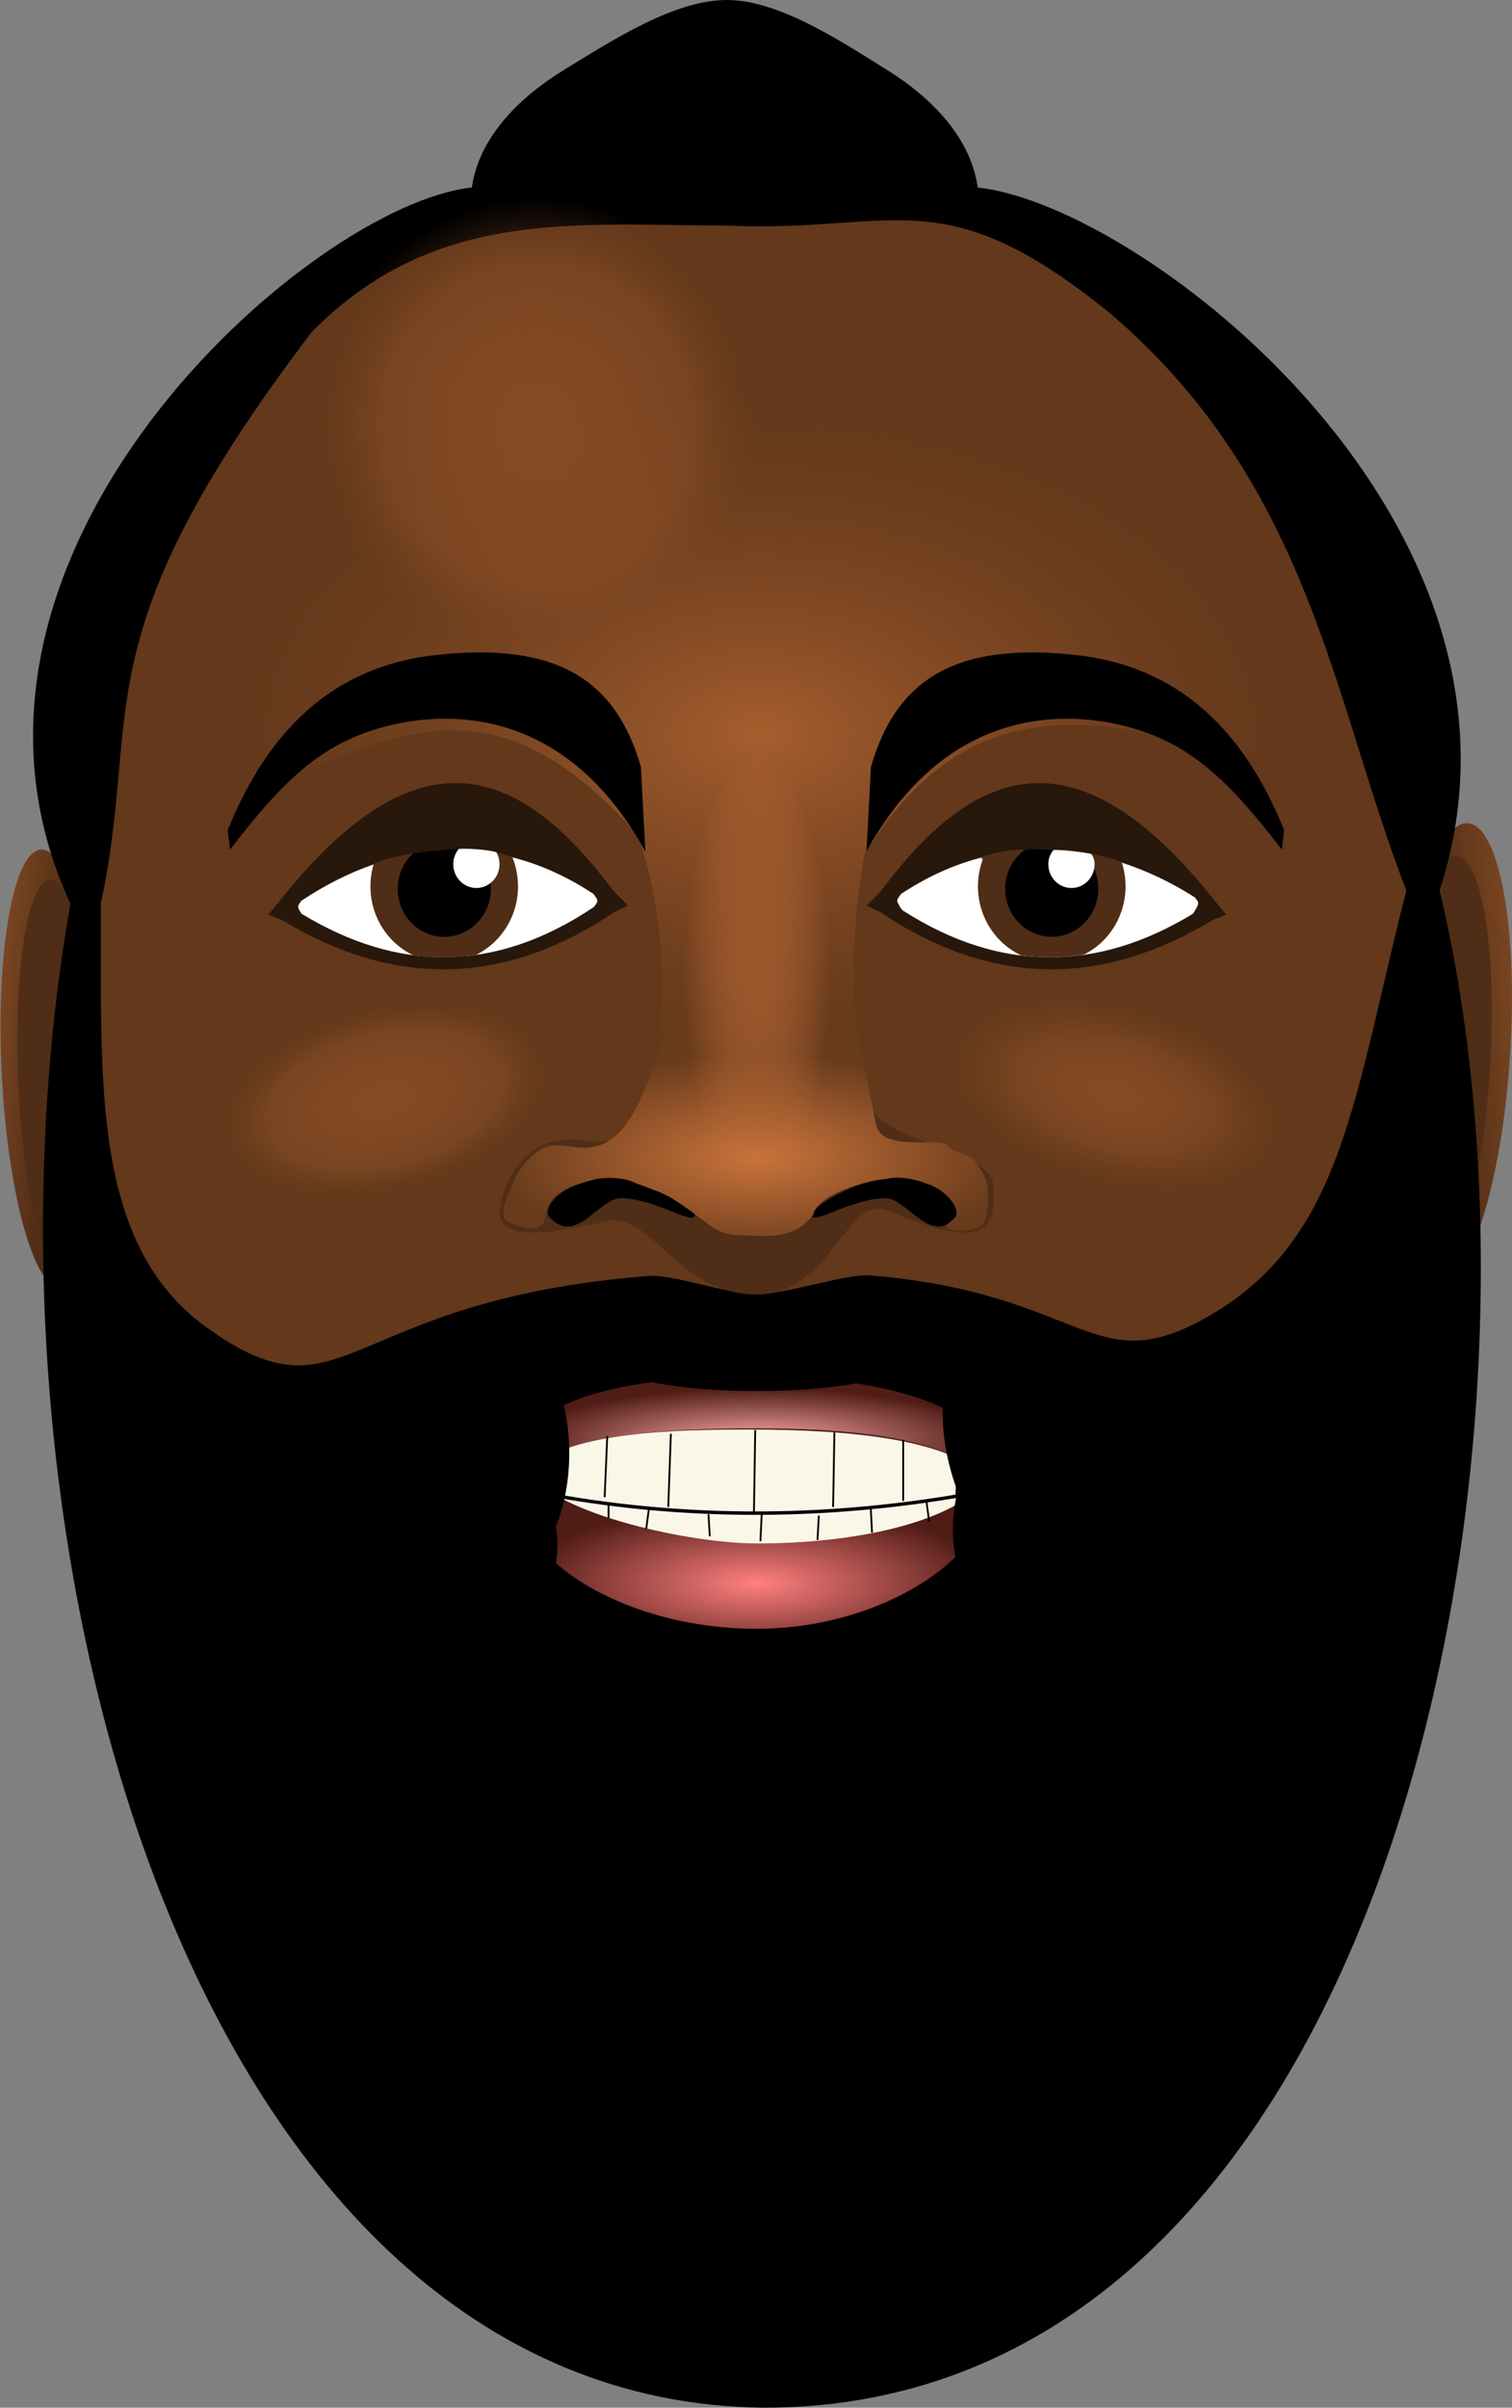 <?xml version="1.0"?>
<svg xmlns="http://www.w3.org/2000/svg" xmlns:xlink="http://www.w3.org/1999/xlink" width="885.333" height="1408.933" viewBox="0 0 885.333 1408.933">
  <rect x="0" y="0" width="885.333" height="1408.933" fill="#808080" stroke="none"/>
  <defs>
    <linearGradient xlink:href="#i" id="j" gradientUnits="userSpaceOnUse" x1="1594.076" y1="383.465" x2="1627.813" y2="393.567"/>
    <linearGradient id="i">
      <stop offset="0" stop-color="#784421"/>
      <stop offset="1" stop-color="#502d16"/>
    </linearGradient>
    <linearGradient id="h">
      <stop offset="0" stop-color="#faa"/>
      <stop offset="1" stop-color="#faa" stop-opacity="0"/>
    </linearGradient>
    <linearGradient id="g">
      <stop offset="0" stop-color="#ff8080"/>
      <stop offset="1" stop-color="#ff8080" stop-opacity="0"/>
    </linearGradient>
    <linearGradient id="f">
      <stop offset="0" stop-color="#d35f5f"/>
      <stop offset="1" stop-color="#d35f5f" stop-opacity="0"/>
    </linearGradient>
    <linearGradient id="e">
      <stop offset="0" stop-color="#9b572b"/>
      <stop offset="1" stop-color="#c9733b" stop-opacity="0"/>
    </linearGradient>
    <linearGradient id="d">
      <stop offset="0" stop-color="#c9733b"/>
      <stop offset="1" stop-color="#683b1c"/>
    </linearGradient>
    <linearGradient id="b">
      <stop offset="0" stop-color="#854b25"/>
      <stop offset=".7" stop-color="#8f5127" stop-opacity=".498"/>
      <stop offset="1" stop-color="#784421" stop-opacity="0"/>
    </linearGradient>
    <linearGradient id="a">
      <stop offset="0" stop-color="#a65e2e"/>
      <stop offset=".5" stop-color="#8f5127" stop-opacity=".498"/>
      <stop offset="1" stop-color="#784421" stop-opacity="0"/>
    </linearGradient>
    <linearGradient id="c">
      <stop offset="0" stop-color="#854b25"/>
      <stop offset=".562" stop-color="#8f5127" stop-opacity=".498"/>
      <stop offset="1" stop-color="#784421" stop-opacity="0"/>
    </linearGradient>
    <linearGradient xlink:href="#i" id="k" gradientUnits="userSpaceOnUse" x1="1594.076" y1="383.465" x2="1627.813" y2="393.567"/>
    <radialGradient xlink:href="#a" id="l" gradientUnits="userSpaceOnUse" gradientTransform="matrix(1 0 0 .606 0 135.214)" cx="2050.61" cy="343.235" fx="2050.61" fy="343.235" r="333.35"/>
    <radialGradient xlink:href="#b" id="m" gradientUnits="userSpaceOnUse" cx="1882.857" cy="209.505" fx="1882.857" fy="209.505" r="77.143"/>
    <radialGradient xlink:href="#b" id="n" gradientUnits="userSpaceOnUse" cx="1882.857" cy="209.505" fx="1882.857" fy="209.505" r="77.143"/>
    <radialGradient xlink:href="#c" id="o" gradientUnits="userSpaceOnUse" cx="1882.857" cy="209.505" fx="1882.857" fy="209.505" r="77.143"/>
    <radialGradient xlink:href="#d" id="p" gradientUnits="userSpaceOnUse" gradientTransform="matrix(1.09 0 0 .416 -183.615 334.65)" cx="2048.034" cy="614.075" fx="2048.034" fy="614.075" r="143.947"/>
    <radialGradient xlink:href="#e" id="q" gradientUnits="userSpaceOnUse" gradientTransform="matrix(1 0 0 2.973 0 -966.18)" cx="2048.572" cy="487.33" fx="2048.572" fy="487.33" r="44.286"/>
    <radialGradient xlink:href="#g" id="r" gradientUnits="userSpaceOnUse" gradientTransform="matrix(1 0 0 .353 567.706 529.154)" cx="1480.54" cy="869.952" fx="1480.54" fy="869.952" r="129.423"/>
    <radialGradient xlink:href="#h" id="s" gradientUnits="userSpaceOnUse" gradientTransform="matrix(1 0 0 .238 567.706 568.317)" cx="1481.335" cy="775.937" fx="1481.335" fy="775.937" r="129.563"/>
  </defs>
  <g fill-rule="evenodd">
    <path d="M1653.571 401.648c0 37.082-13.431 67.143-30 67.143-16.568 0-30-30.061-30-67.143s13.432-67.143 30-67.143c16.569 0 30 30.06 30 67.143z" transform="matrix(-1.124 -.075 -.136 2.015 2729.875 -70.51)" fill="url(#j)"/>
    <path d="M816.041 624.886c-4.688 69.567 4.092 126.797 19.612 127.827 15.52 1.031 31.901-54.528 36.59-124.094 4.687-69.567-4.093-126.797-19.613-127.827-15.52-1.031-31.9 54.528-36.589 124.094z" fill="#502d16"/>
  </g>
  <path d="M522.692 125.326c-27.72-.16-57.2 5.112-100.498 3.11-90.7-.308-171.643-9.938-243.063 62.632C42.054 372.626 67.66 412.808 43.215 526.878c.45 102.13 6.063 225.887 74.017 275.215 88.492 64.238 96.068-32.926 323-36.44 167.701 0 188.67 68.975 265.905 23.315 77.242-45.663 99.956-148.714 130.659-269.44C793.906 408.578 778 280.632 660.486 179.95c-55.488-45.233-102.154-54.417-137.794-54.623z" style="text-indent:0;text-align:start;line-height:normal;text-transform:none;block-progression:tb;marker:none;-inkscape-font-specification:Sans" font-weight="400" color="#000" fill="#63381b" fill-rule="evenodd" overflow="visible" font-family="Sans"/>
  <g fill-rule="evenodd">
    <path d="M1653.571 401.648c0 37.082-13.431 67.143-30 67.143-16.568 0-30-30.061-30-67.143s13.432-67.143 30-67.143c16.569 0 30 30.06 30 67.143z" transform="matrix(.972 -.061 .092 1.915 -1584.927 -44.39)" fill="url(#k)"/>
    <path d="M59.387 633.06c3.162 66.106-5.153 120.377-18.572 121.217-13.419.84-26.86-52.068-30.023-118.174-3.162-66.107 5.153-120.378 18.572-121.218 13.419-.84 26.86 52.068 30.023 118.174z" fill="#502d16"/>
  </g>
  <path d="M425.823 0c-30.403-.143-66.188 22.863-95.631 40.935-27.234 16.715-49.859 40.136-53.9 68.813-94.569 9.87-329.287 215.372-235.041 419.098-65.898 373.537 71.015 876.736 406.074 880.087 365.851 0 474.18-560.618 395.607-887.856 69.642-213.323-173.368-401.052-270.438-411.33-3.974-28.552-26.069-51.927-52.743-68.593C490.9 23.128 455.799.143 425.823 0zm-.262 131.994c98.969 4.555 125.718-28.744 224.362 51.26C767.438 283.42 780.575 410.692 823.465 521.077c-30.702 120.108-36.722 202.65-113.964 248.081-69.744 41.02-72.471-12.136-199.926-22.834-13.692-1.15-49.718 11.049-65.985 11.049-16.848.26-49.201-11.849-63.753-10.71-181.466 14.204-177.335 88.988-259.257 29.824C52.626 727.41 59.54 629.997 59.09 528.389c24.446-113.487-13.68-153.466 123.397-334.096 71.42-72.199 152.376-62.604 243.075-62.299z" style="text-indent:0;text-align:start;line-height:normal;text-transform:none;block-progression:tb;marker:none;-inkscape-font-specification:Sans" font-weight="400" color="#000" fill-rule="evenodd" overflow="visible" font-family="Sans"/>
  <path d="M1854.64 153.326c113.137-24.934 226.274-44.885 339.411-1.01 106.077 45.516 136.213 127.228 175.767 211.122-102.499-27.919-188.346-57.929-256.528 49.725-13.17 74.416-3.222 113.806 5.663 165.581l-142.156 2.02c21.43-55.01 18.19-127.392.49-178.459-99.177-110.15-160.284-43.557-252.466-23.622 16.576-90.847 45.717-153.392 129.82-225.357z" fill="url(#l)" transform="matrix(.973 0 0 1 -1550.1 86.991)"/>
  <path style="text-indent:0;text-align:start;line-height:normal;text-transform:none;block-progression:tb;marker:none;-inkscape-font-specification:Sans" d="M710.39 526.02l7.646 9.265-7.916 3.011c-64.101 38.905-128.933 39.662-194.625-4.512l-8.026-3.915 8.296-8.361c52.604-70.333 111.926-99.03 194.625 4.511z" font-weight="400" color="#000" fill="#28170b" overflow="visible" font-family="Sans"/>
  <path d="M698.674 527.13c2.112 3.04 2.83 3.239-.166 7.582-56.366 34.21-113.375 34.877-171.14-3.967-3.082-3.672-2.287-4.038.167-7.582 55.899-37.068 116.634-32.35 171.14 3.968z" style="text-indent:0;text-align:start;line-height:normal;text-transform:none;block-progression:tb;marker:none;-inkscape-font-specification:Sans" font-weight="400" color="#000" fill="#fff" overflow="visible" font-family="Sans"/>
  <path d="M571.798 517.696c-.395 17.993 9.69 33.726 24.518 41.037 9.625 1.458 22 2.3 36.89.218 14.435-6.91 24.587-21.79 24.97-39.253a45.463 45.463 0 00-1.93-14.198c-13.447-6.423-57.831-13.341-81.1-3.992a45.306 45.306 0 00-3.348 16.188z" fill="#502d16" fill-rule="evenodd"/>
  <path d="M587.684 519.54c-.34 15.478 11.597 28.308 26.662 28.657 15.065.35 27.553-11.914 27.893-27.392.188-8.53-3.354-16.255-9.092-21.53-5.881-.882-22.978-3.084-33.677-2.18-6.95 4.934-11.58 13.104-11.786 22.446z" fill-rule="evenodd"/>
  <path d="M164.71 526.02l-7.646 9.265 7.916 3.011c64.101 38.905 128.933 39.662 194.625-4.512l8.027-3.915-8.297-8.361c-52.604-70.333-111.926-99.03-194.624 4.511z" style="text-indent:0;text-align:start;line-height:normal;text-transform:none;block-progression:tb;marker:none;-inkscape-font-specification:Sans" font-weight="400" color="#000" fill="#28170b" overflow="visible" font-family="Sans"/>
  <path style="text-indent:0;text-align:start;line-height:normal;text-transform:none;block-progression:tb;marker:none;-inkscape-font-specification:Sans" d="M176.426 527.13c-2.111 3.04-2.829 3.239.166 7.582 56.367 34.21 113.375 34.877 171.14-3.967 3.083-3.672 2.287-4.038-.167-7.582-55.898-37.068-116.634-32.35-171.14 3.968z" font-weight="400" color="#000" fill="#fff" overflow="visible" font-family="Sans"/>
  <path d="M303.302 517.696c.395 17.993-9.689 33.726-24.518 41.037-9.625 1.458-22 2.3-36.89.218-14.435-6.91-24.586-21.79-24.97-39.253a45.463 45.463 0 011.93-14.198c13.447-6.423 57.831-13.341 81.1-3.992a45.306 45.306 0 013.348 16.188z" fill="#502d16" fill-rule="evenodd"/>
  <path d="M287.416 519.54c.34 15.478-11.597 28.308-26.662 28.657-15.065.35-27.553-11.914-27.893-27.392-.187-8.53 3.354-16.255 9.093-21.53 5.88-.882 22.978-3.084 33.676-2.18 6.951 4.934 11.581 13.104 11.786 22.446z" fill-rule="evenodd"/>
  <path d="M699.689 525.146c2.177 2.989 2.9 3.172 0 7.583-55.6 35.508-112.58 37.495-171.183 0-3.163-3.599-2.375-3.984 0-7.583 55.07-38.355 115.894-35.046 171.183 0z" style="text-indent:0;text-align:start;line-height:normal;text-transform:none;block-progression:tb;marker:none;-inkscape-font-specification:Sans" font-weight="400" color="#000" fill="#fff" overflow="visible" font-family="Sans"/>
  <path d="M572.638 518.654c0 17.997 10.427 33.493 25.413 40.458 9.654 1.235 22.044 1.79 36.885-.637 14.28-7.242 24.102-22.353 24.102-39.821a45.44 45.44 0 00-2.242-14.15c-13.584-6.11-58.109-11.998-81.166-2.112a45.337 45.337 0 00-2.992 16.262z" fill="#502d16" fill-rule="evenodd"/>
  <path d="M588.56 520.13c0 15.481 12.216 28.032 27.285 28.032 15.068 0 27.284-12.55 27.284-28.032 0-8.532-3.71-16.174-9.563-21.315-5.899-.744-23.04-2.55-33.715-1.398-6.841 5.093-11.29 13.37-11.29 22.713z" fill-rule="evenodd"/>
  <path d="M255.009 383.336c-67.891 7.502-102.099 54.127-121.677 102.473l1.354 11.318c32.525-42.079 55.702-64.725 97.642-73.568 41.94-8.843 103.287-1.98 145.542 74.653l-2.587-49.399c-15.266-53.21-51.946-73.028-120.274-65.477zM630.237 383.336c67.89 7.502 102.098 54.127 121.676 102.473l-1.353 11.318c-32.526-42.079-55.703-64.725-97.642-73.568-41.94-8.843-103.288-1.98-145.543 74.653l2.587-49.399c15.266-53.21 51.946-73.028 120.275-65.477z" style="text-indent:0;text-align:start;line-height:normal;text-transform:none;block-progression:tb;marker:none;-inkscape-font-specification:Sans" font-weight="400" color="#000" overflow="visible" font-family="Sans"/>
  <path d="M292.47 505.735c0 7.671-6.054 13.89-13.52 13.89-7.467 0-13.52-6.219-13.52-13.89 0-3.417 1.202-6.547 3.194-8.966 6.478-.406 17.537.57 21.974 1.912a14.115 14.115 0 011.871 7.054zM640.9 505.735c0 7.671-6.052 13.89-13.519 13.89-7.466 0-13.52-6.219-13.52-13.89 0-3.417 1.049-5.978 3.041-8.398 6-.032 17.512 1.286 22.22 2.417 1.189 2.068 1.779 3.406 1.779 5.981z" fill="#fff" fill-rule="evenodd"/>
  <path transform="matrix(1.679 0 0 1.725 -2847.256 -112.904)" d="M1960 209.505c0 42.605-34.538 77.143-77.143 77.143-42.605 0-77.143-34.538-77.143-77.143 0-42.605 34.538-77.143 77.143-77.143 42.605 0 77.143 34.538 77.143 77.143z" fill="url(#m)" fill-rule="evenodd"/>
  <path d="M581.814 694.871c1.431 26.131-6.729 36.96-62.522 13.31-23.306-9.878-32.599 49.335-76.073 49.335-47.177 0-61.415-49.215-88.431-42.861-39.175 9.213-65.256 10.603-61.982-8.355 3.498-20.258 19.385-45.357 52.484-38.457 26.43 5.51 59.885-51.72 97.93-52.759 51.154-1.397 56.426 33.621 82.108 46.099 29.1 14.138 55.563 16.847 56.486 33.688z" fill="#502d16" fill-rule="evenodd"/>
  <path d="M406.658 711.727c-2.435 4.334-24.129-10.506-43.136-10.567-12.881-.042-25.799 27.563-41.416 11.517-6.528-6.706 11.097-23.098 34.446-23.36 23.348-.263 52.541 18.077 50.106 22.41z" fill-rule="evenodd"/>
  <path d="M1960 209.505c0 42.605-34.538 77.143-77.143 77.143-42.605 0-77.143-34.538-77.143-77.143 0-42.605 34.538-77.143 77.143-77.143 42.605 0 77.143 34.538 77.143 77.143z" transform="matrix(1.259 -.296 .155 .698 -2177.212 1054.329)" fill="url(#n)" fill-rule="evenodd"/>
  <path transform="matrix(1.32 .352 -.175 .693 -1795.731 -167.21)" d="M1960 209.505c0 42.605-34.538 77.143-77.143 77.143-42.605 0-77.143-34.538-77.143-77.143 0-42.605 34.538-77.143 77.143-77.143 42.605 0 77.143 34.538 77.143 77.143z" fill="url(#o)" fill-rule="evenodd"/>
  <path d="M475.22 711.727c2.436 4.334 24.13-10.506 43.137-10.567 12.881-.042 25.799 27.563 41.416 11.517 6.528-6.706-11.097-23.098-34.445-23.36-23.349-.263-52.542 18.077-50.107 22.41z" fill-rule="evenodd"/>
  <path d="M1998.644 500.819c-9.745 27.71-19.013 64.689-36.366 77.782-17.352 13.093-31.143-.372-43.998 7.07-7.873 4.56-13.733 12.792-17.173 21.214-2.685 6.576-8.844 18.159-2.02 21.213 15.173 6.79 21.452 3.42 22.223-3.03 1.526-12.765 10.8-17.3 31.946-22.476 0 0 12.199-1.556 20.33 1.894 6.965 2.955 14.74 4.993 21.465 8.46 7.554 3.894 21.214 14.142 21.214 14.142 11.751 9.514 17.216 8.62 32.324 9.091 13.592.424 24.607-.904 33.84-12.121 2.474-12.44 33.78-20.912 44.952-21.214 6.566-2.525 19.698 1.01 23.739 3.03 3.358-.028 15.877 7.566 17.53 15.658.833 4.08-2.536 5.017-5.408 8.081-4.653 4.964 20.116 5.015 22.136-1.046 2.02-6.06 3.29-15.3 1.602-22.692-1.207-5.294-4.186-10.36-8.081-14.142-4.106-3.988-13.185-4.552-15.152-8.082-3.359-6.027-39.94 4.237-43.437-12.627l-14.142-68.185z" fill="url(#p)" transform="matrix(.973 0 0 1 -1550.1 86.991)"/>
  <path d="M2092.857 489.732c0 72.712-19.827 131.656-44.286 131.656-24.458 0-44.285-58.944-44.285-131.656 0-72.711 19.827-131.656 44.286-131.656 24.458 0 44.285 58.945 44.285 131.656z" fill="url(#q)" fill-rule="evenodd" transform="matrix(.973 0 0 1 -1550.1 86.991)"/>
  <g>
    <path d="M578.991 866.864c0 27.614-60.586 50-135.323 50-74.737 0-135.323-22.386-135.323-50s60.586-50 135.323-50c74.737 0 135.323 22.386 135.323 50z" fill="#faf7e8" fill-rule="evenodd"/>
    <path d="M1920.354 781.438c77.985 17.324 164.631 19.191 254.653.715" fill="none" stroke="#000" stroke-width="2" transform="matrix(1.064 0 0 1 -1736.547 90.216)"/>
    <path d="M309.002 861.862c-5.26 6.576-3.862 9.491-3.862 16.887 0 34.232 62.234 74.365 138.02 74.365 75.785 0 134.95-43.473 134.95-77.705 0-7.396 5.292-3.238.033-9.813-19.09 24.816-75.573 37.63-134.983 37.63-38.795 0-115.068-16.548-134.158-41.364z" fill="#501c16" fill-rule="evenodd"/>
    <path d="M308.956 862.043c-5.26-6.576-2.63-1.74-2.63-9.134 0-34.233 60.066-47.604 135.85-47.604 75.786 0 138.215 18.371 138.215 52.604 0 5.61 3.391 2.523-1.869 9.099-19.089-24.817-80.514-30.489-139.924-30.489-38.795 0-110.552.708-129.642 25.524z" fill="#501c16" fill-rule="evenodd"/>
    <path d="M1921.895 771.646c-4.942 6.576-3.628 9.491-3.628 16.887 0 34.232 58.471 74.365 129.675 74.365 71.204 0 126.794-43.473 126.794-77.705 0-7.396 4.971-3.238.03-9.813-17.936 24.816-71.005 37.63-126.823 37.63-36.45 0-108.112-16.548-126.048-41.364z" fill="url(#r)" fill-rule="evenodd" transform="matrix(1.064 0 0 1 -1736.547 90.216)"/>
    <path d="M1921.852 771.827c-4.942-6.576-2.47-1.74-2.47-9.134 0-34.233 56.433-47.604 127.637-47.604 71.204 0 129.86 18.371 129.86 52.604 0 5.61 3.185 2.523-1.756 9.099-17.936-24.817-69.934-31.203-125.752-31.203-36.45 0-109.584 1.422-127.52 26.238z" fill="url(#s)" fill-rule="evenodd" transform="matrix(1.064 0 0 1 -1736.547 90.216)"/>
    <path d="M2047.706 746.648l-.715 48.571M2090.563 791.648l.714-43.572M2001.277 748.79l-1.428 42.858M1966.277 750.22l-1.428 35.714M1934.849 782.362l1.428-20.714M2129.134 752.362v35.714M2159.134 763.79l-.714 21.43M2051.277 795.934l-.714 15.714M2082.706 796.648l-.715 14.286M2022.706 808.79l-.715-12.856M1989.134 793.076l-1.428 11.429M1966.991 798.076v-7.857M2111.277 792.362l.714 14.286M2143.42 800.22l-1.429-11.43" fill="none" stroke="#000" transform="matrix(1.064 0 0 1 -1736.547 90.216)"/>
  </g>
  <path d="M326.372 903.996c0 31.757-21.478 57.5-47.972 57.5s-47.972-25.743-47.972-57.5c0-31.756 21.478-57.5 47.972-57.5s47.972 25.744 47.972 57.5zM573.528 786.616c-.55.02-1.1.049-1.642.125-17.38 2.449-24.775 33.105-16.517 68.469a135.517 135.517 0 005.414 17.656c-1.807 6.494-2.828 14.016-2.828 22.031 0 24.548 9.68 44.438 21.626 44.438 8.44 0 15.75-9.92 19.315-24.406.976.038 1.962.01 2.92-.125 17.38-2.45 24.774-33.105 16.516-68.47-8-34.258-27.777-60.346-44.804-59.718zM443.22 813.996c-53.26 0-96.436-9.914-96.436-22.143 0-12.229 43.176-22.143 96.435-22.143 53.26 0 96.436 9.914 96.436 22.143 0 12.23-43.176 22.143-96.436 22.143z" fill-rule="evenodd"/>
  <path d="M333.325 850.425c0 43.196-21.478 78.214-47.973 78.214-26.494 0-47.972-35.018-47.972-78.214 0-43.197 21.478-78.214 47.972-78.214 26.495 0 47.973 35.017 47.973 78.214z" fill-rule="evenodd"/>
</svg>
